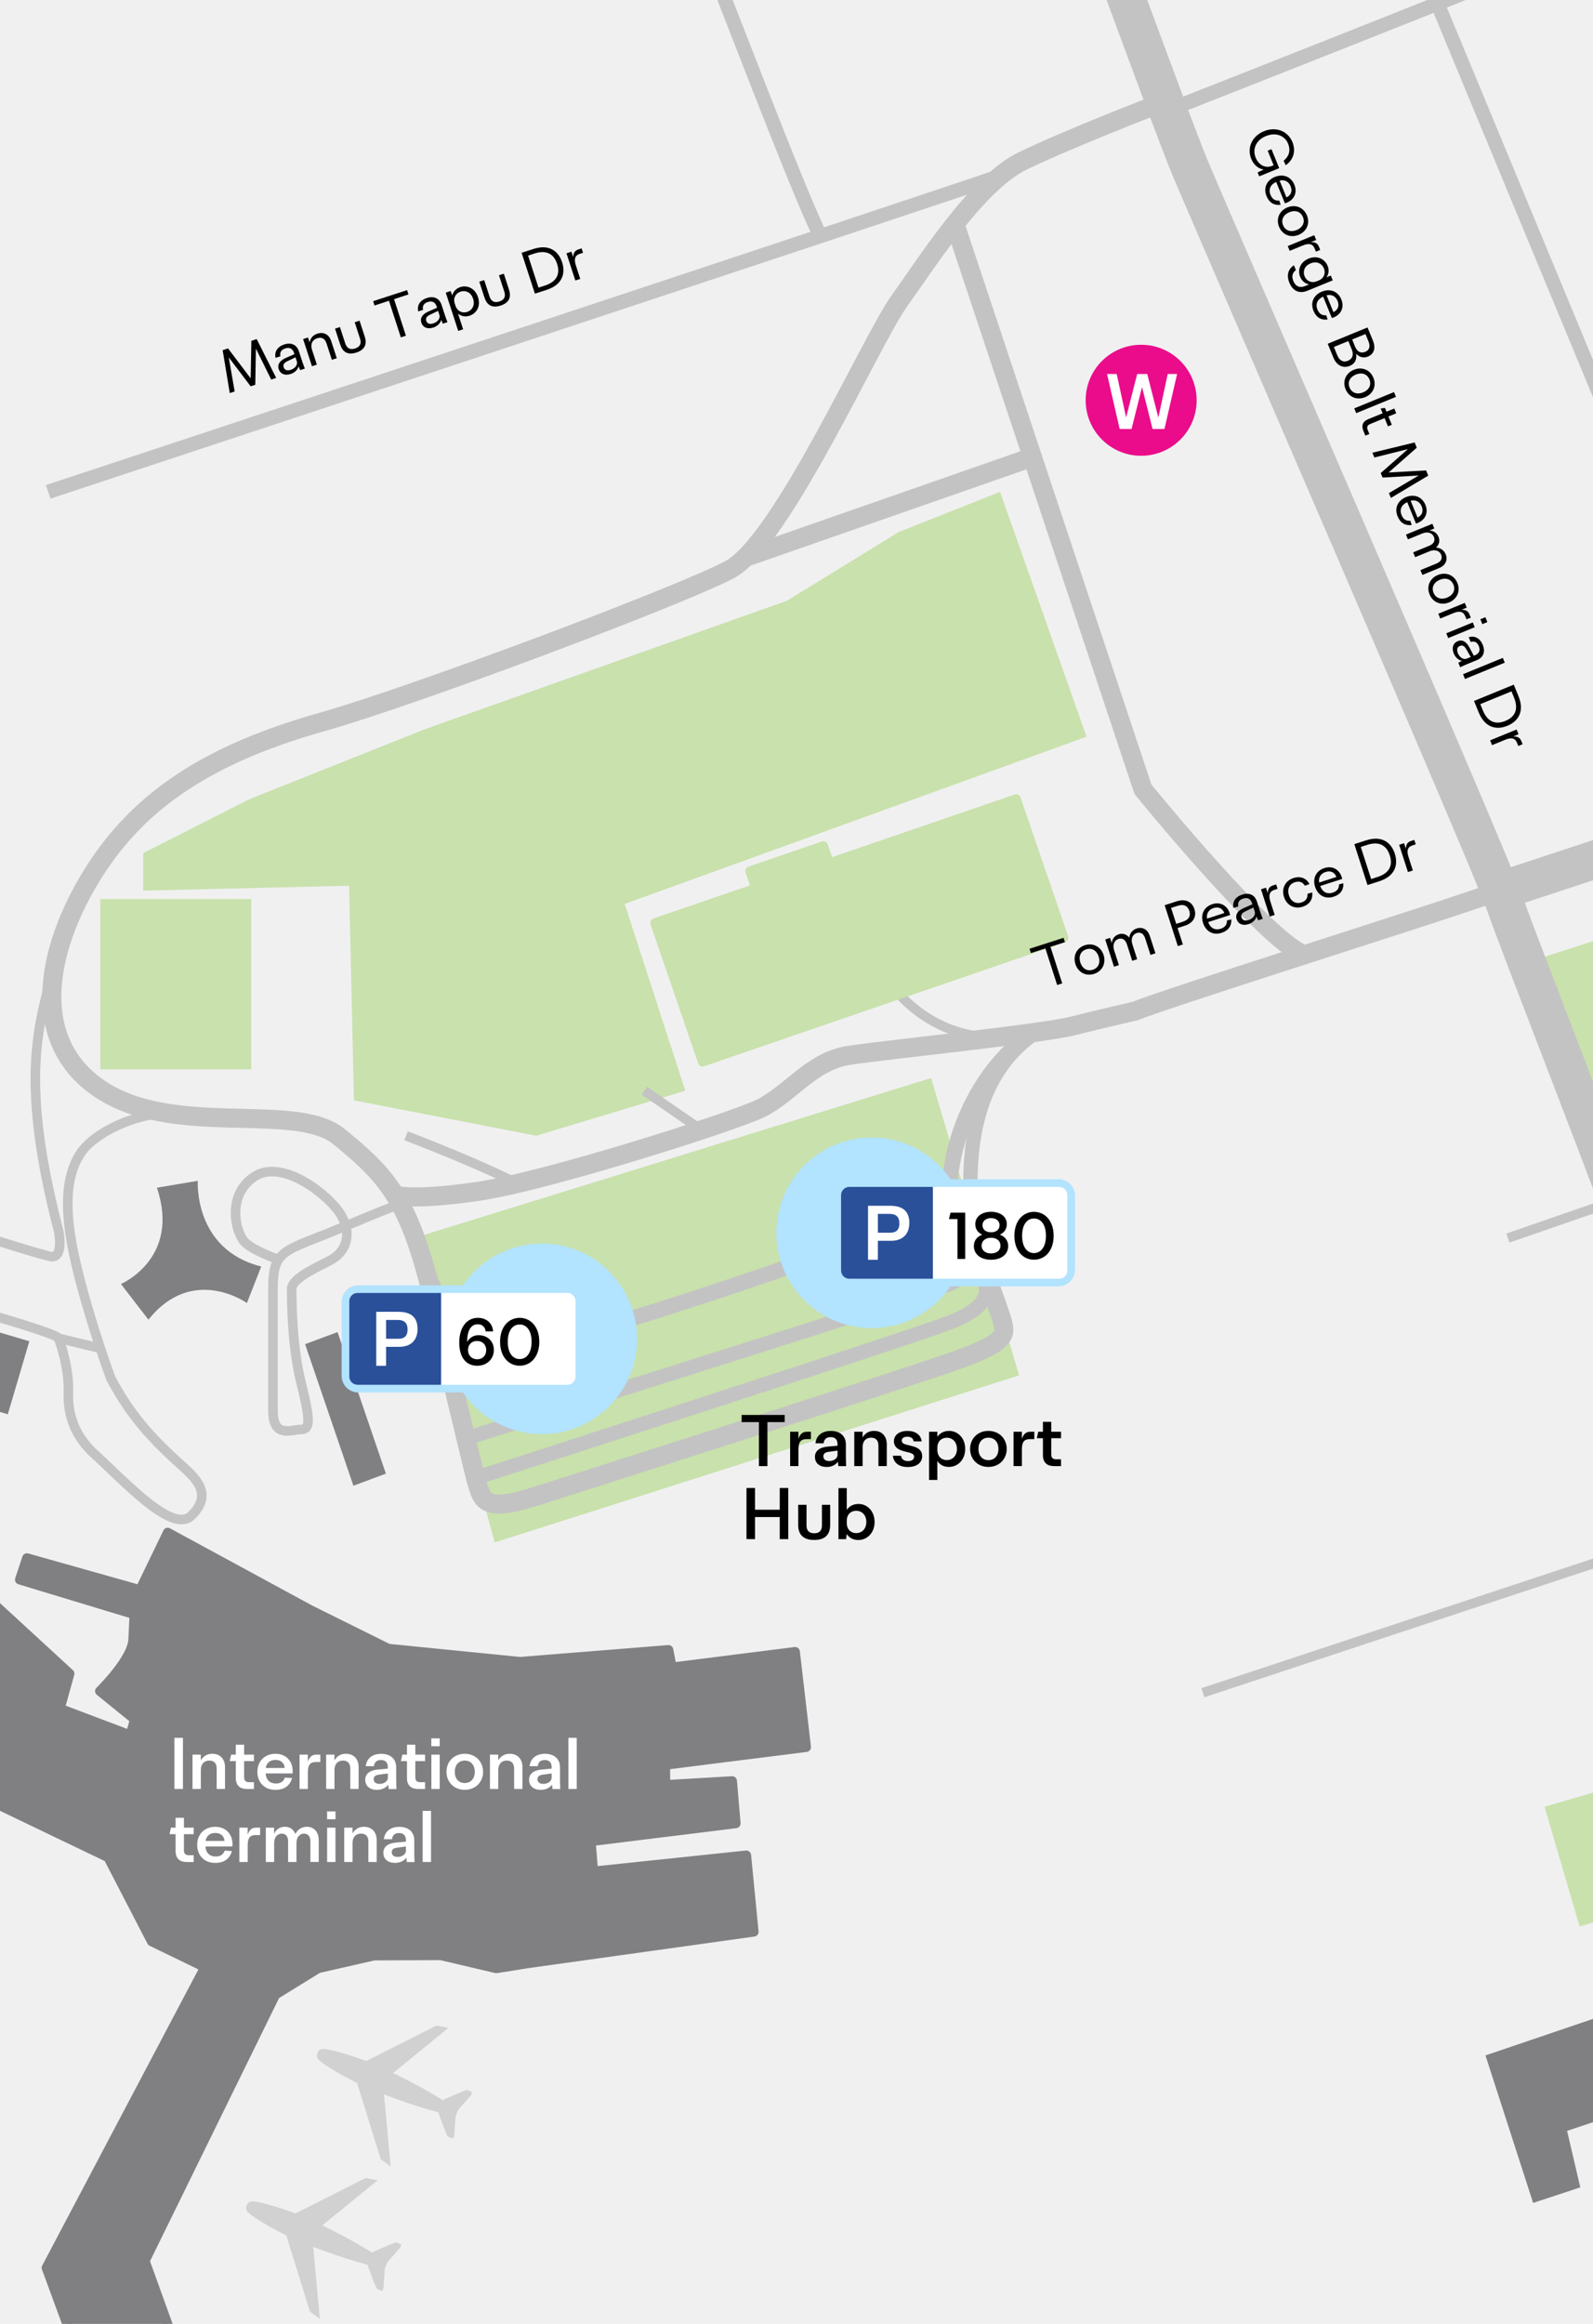 <?xml version="1.0" encoding="UTF-8"?><svg xmlns="http://www.w3.org/2000/svg" xmlns:xlink="http://www.w3.org/1999/xlink" viewBox="0 0 480 700"><defs><style>.i,.j,.k,.l,.m{fill:none;}.n{stroke:#c9e1ac;}.n,.o,.j,.k,.l,.m{stroke-linejoin:round;}.n,.o,.m{stroke-width:2.88px;}.n,.p{fill:#c9e1ac;}.q{fill:#f0f0f1;}.r{fill:#c3c3c3;}.o{stroke:#808083;}.o,.s{fill:#808083;}.t{fill:#fff;}.u{fill:#2a5099;}.v{fill:#ea0c8a;}.j{stroke-width:11.5px;}.j,.k,.l,.m{stroke:#c3c3c3;}.w{clip-path:url(#h);}.x{clip-path:url(#g);}.y{clip-path:url(#c);}.k{stroke-width:5.75px;}.l{stroke-width:4.31px;}.z{fill:#b2e3ff;}.aa{fill:#b2e3ff;}.ab{fill:#d1d1d1;}</style><clipPath id="c"><rect class="i" width="480" height="700"/></clipPath><clipPath id="g"><path class="i" d="M255.92,385.18h25.17v-27.66h-25.17c-1.38,0-2.49,1.12-2.49,2.49v22.68c0,1.38,1.12,2.49,2.49,2.49Z"/></clipPath><clipPath id="h"><path class="i" d="M107.74,417.12h25.17v-27.66h-25.17c-1.38,0-2.49,1.12-2.49,2.49v22.68c0,1.38,1.12,2.49,2.49,2.49Z"/></clipPath></defs><g id="b"><g class="y"><rect class="q" x="-747.72" y="-640.2" width="3553.35" height="1443.54"/><polygon class="p" points="595.09 418.17 521.4 453.06 484.2 362.59 464.56 288.48 605.01 243.07 644.88 350.74 632.37 375.54 595.09 418.17"/><polygon class="p" points="307.08 414.28 149.06 464.61 124 373.14 280.56 324.72 307.08 414.28"/><path class="j" d="M272.12-681.15s12.58,148.05,18.51,208.75c5.92,60.7,8.88,88.09,0,130.28-8.88,42.19-24.43,98.45-18.51,133.24,5.92,34.79,15.55,70.32,31.09,111.04,15.55,40.71,49.6,134.66,55.52,148.75,5.92,14.1,89.57,206.56,94.75,221.37,5.18,14.8,35.53,91.96,40.71,107.79,2.06,6.28,14.45,42.55,25.6,75.05"/><path class="l" d="M1122.09,127.44l-7.33-18.26c-5.67-20.21-23.44-32.32-29.12-38.99s-3.45-19.25-2.19-26.9c1.27-7.65,2.05-14.05,2.19-21.22.25-12.58-5.43-57.49-7.65-70.82-2.22-13.32-4.19-72.54-29.12-99.93s-43.43-46.39-82.66-55.27c-39.23-8.88-94.5-20.97-125.35-27.64-30.84-6.66-88.58-19.74-113.75-31.58-25.17-11.84-90.38-45.4-110.95-56.01,0,0-32.66-15.3-60.29-20.73-27.64-5.43-255.63-51.08-255.63-51.08"/><path class="l" d="M354.53,32.19s144.59-56.75,155.94-62.92c11.35-6.17,13.08-18.26,7.9-28.87-5.18-10.61-52.06-129.79-52.06-129.79"/><path class="l" d="M287.67-123.41s-37.01,11.26-60.7,18.66c-23.69,7.4-42.93,18.01-25.17,62.43,17.77,44.41,38.25,99.19,45.89,114.49"/><path class="l" d="M14.52,148.16c.74-.25,278.19-91.96,286.83-95.17"/><path class="m" d="M122.35,342.11c22.45,8.64,31.83,13.57,31.83,13.57"/><path class="j" d="M452.16,268.28c80.08-26.5,611.01-200.8,611.01-200.8"/><path class="k" d="M119,359.93s4.34,1.92,24.82-1.04c20.48-2.96,76.24-20.72,85.13-24.92,8.88-4.2,15.55-14.32,26.65-16.04,11.1-1.73,57.67-6.42,67.57-8.88,9.91-2.47,18.83-4.5,18.83-4.5,9.91-4.01,85.4-27.82,100.38-33,.96-.33,4.32-1.45,9.78-3.26"/><line class="m" x1="512.34" y1="460.3" x2="362.43" y2="509.89"/><line class="m" x1="484.2" y1="362.59" x2="454.36" y2="372.93"/><line class="l" x1="433.86" y1="2.83" x2="532.96" y2="241.66"/><path class="l" d="M312.93,310.45c-19.28,12.43-21.74,35.55-20.11,55.61.53,6.48,2.64,17.21-7.21,20.91-9.84,3.7-145.23,46.3-145.23,46.3"/><path class="k" d="M346.89,32.19s-24.92,9.62-38.74,16.29c-13.82,6.66-29.02,30.84-37.34,42.44-8.31,11.6-35.45,72.54-51,80.69-15.55,8.14-95,38-122.88,45.89-27.88,7.9-50.83,19.49-66.13,41.45-15.3,21.96-23.93,52.31-1.73,68.35,22.21,16.04,59.71,4.19,73.04,15.05,13.32,10.86,20.23,17.77,26.9,43.18,0,0,13.41,56.66,14.56,60.66,1.76,6.11,2.46,9.44,18.11,4.44,15.65-5,113.9-36.23,127.96-41.41,14.06-5.18,13.38-7.44,12.33-11.33-1.05-3.89-8.15-22.64-8.15-22.64"/><path class="l" d="M292.68,365.64s3.31,17.37,3.84,19.78,3.39,7.77-10.87,13.14c-14.26,5.37-141.19,46.26-141.19,46.26"/><path class="r" d="M153.09,408.45c-.42,0-.8-.02-1.14-.05-16.57-1.8-25.52-23.94-25.89-24.88l4.34-1.72c.08.2,8.29,20.47,22.05,21.96,12.2,1.31,93.66-27.29,124.04-38.42.26-.09.53-.14.8-.14-.17-.01,6.17-2.05,6.8-10.91.86-12.09,8.55-34.11,26.18-45.24l2.49,3.95c-18.08,11.41-23.47,33.91-24.02,41.62-.76,10.57-8.04,14.63-10.87,15.18-6.7,2.46-105.95,38.66-124.81,38.66Z"/><path class="m" d="M268.97,297.07s10.55,15.44,31.08,15.44"/><path class="m" d="M123.43,361.66c-6.91,2.28-19.06,7.62-24.26,9.7-14.1,5.64-16.92,5.64-16.92,16.92v36.66c0,8.46,5.64,5.64,8.46,5.64s2.82-2.82,0-14.1c-2.82-11.28-2.82-25.38-2.82-28.2s5.64-5.64,11.28-8.46c5.64-2.82,6.86-8.46,3.43-14.1-3.43-5.64-17.53-16.92-25.99-11.28-8.46,5.64-5.64,16.92-2.82,19.74,2.82,2.82,11.28,5.64,11.28,5.64"/><polygon class="s" points="91.93 404.89 106.49 447.53 116.27 443.89 101.71 401.25 91.93 404.89"/><path class="s" d="M47.27,357.76l12.33-2.08s-1.37,20.67,19.11,25.82l-4.31,11s-16.36-11.71-29.67,5.01l-8.29-10.75s18.04-7.62,10.84-29Z"/><path class="m" d="M50.04,335.25c-9.06.31-21.64,5.68-25.9,12.34s-5.18,16.66-1.11,33.68,10.35,33.88,10.35,33.88c5.84,11.1,12.11,17.74,19.46,24.58,4.61,4.28,12.4,9.61,4.74,16.88-5.66,5.36-19.64-10-29.11-18.62-5.32-4.84-8.12-11.01-7.86-18.41.26-7.4-2.31-14.7-2.97-16.47-.88-2.34-57.65-17.16-72.41-22.55-21.37-7.8-7.93-27.72,7.66-22.42,13.11,4.45,47.4,16.5,62.01,20.28,4.61,1.19,2.74-7.69,2.74-7.69-12.72-49.08-5.17-64.36,0-84.58"/><line class="m" x1="17.64" y1="403.11" x2="30.23" y2="406.13"/><path class="o" d="M202.5,502.23l37.08-4.68,3.34,28.73-42.43,5.35v6.01l20.13-1.17,1.09,12.78-43.68,5.4.75,9.04,46.1-4.84,2.25,23.05-68.15,9.52-9.44,1.5-16.7-3.93-20.13.08-16.87,3.84-12.86,7.93-39.34,80.18,15.53,43.09-26.39,10.11-18.79-51.11,47.77-90.53-16.04-7.77-13.11-25.31-72.41-34.74-20.8-61.13-39.92-30.48-15.2,5.35,2.92,7.85-77.5,26.81-6.6-18.29-22.55,8.27,1.84,6.26-18.79,6.76,5.26,16.2-7.77,3.01-5.68-16.62-12.86,4.18-2.09-6.01-16.12,5.76,2,6.43-18.71,6.43,5.18,17.04-7.68,2.67-10.27-27.89,154.17-52.87,30.32-10.11,2.25,5.76,15.78-5.76,45.27,33.16-2.59-7.85,4.76.33,4.84,11.44,6.35-3.26,4.26,5.6,4.09-3.09-3.01-5.26,5.26-3.01,26.06,31.65,3.34-2.92,24.97,22.97-2.92,10.52,21.21,8.02,1.34-4.76-10.52-8.52s9.69-9.44,10.02-15.45.33-7.68.33-7.68l-34.49-10.44,2.17-6.51,34.07,9.6,8.35-17.29,42.93,23.3,23.51,11.66,39.71,3.96,44.74-3.58,1.03,5.25Z"/><polygon class="s" points="496.78 602.43 447.6 619.13 461.96 663.56 476.17 658.88 472.19 641.85 547.48 616.79 566.86 625.48 569.67 632.99 576.21 631.61 571.2 614.45 662 585.06 659.32 575.37 678.44 567.35 670.42 543.75 538.46 588.73 535.02 581.86 494.36 595.41 496.78 602.43"/><polygon class="n" points="306.15 240.7 249.84 260.02 248.07 254.84 226.03 262.4 227.81 267.59 197.39 278.02 211.73 319.8 320.48 282.48 306.15 240.7"/><polygon class="p" points="301.34 148.16 327.39 221.91 188.23 272.28 206.49 328.54 161.58 342.11 106.65 331.45 105.19 266.8 43.14 268.28 43.14 256.98 75.22 240.7 128.23 219.57 237.08 180.98 270.81 160.25 301.34 148.16"/><rect class="p" x="30.23" y="270.8" width="45.48" height="51.32"/><line class="m" x1="194.15" y1="328.54" x2="209.94" y2="339.39"/><polygon class="p" points="546.99 558.34 475.97 580.3 465.41 544.24 535.75 523.64 546.99 558.34"/><line class="k" x1="224.59" y1="167.88" x2="311.53" y2="137.55"/><path class="k" d="M287.71,67.48l56.68,170.26s37.28,45.87,48.63,49.86"/><rect class="s" x="-56.76" y="394.54" width="63.66" height="22.93" transform="translate(113.88 23.65) rotate(16.44)"/><path class="ab" d="M112.23,678.61c-6.81-4.36-15.12-8.27-15.12-8.27l16.7-13.61-3.64-.67-21.14,10.67c-9.72-3.61-13.07-3.66-13.07-3.66-1.2.06-1.62,1.2-1.62,1.2,0,0-.5,1.13.28,2.02,0,0,2.36,2.43,11.65,7.07l7.11,22.93,3,2.21-2-21.73s8.49,3.41,16.33,5.38c0,0,2.57,7.32,2.97,7.35l1.35.58s.33-.13.54-1.03l.33-5.26s.18-.97.42-1.41c.15-.49.7-1.29.7-1.29l3.47-3.92c.5-.75.35-1.11.35-1.11l-1.35-.58c-.29-.23-7.24,2.92-7.24,2.92"/><path class="ab" d="M133.56,632.7c-6.81-4.36-15.12-8.27-15.12-8.27l16.7-13.61-3.64-.67-21.14,10.67c-9.72-3.61-13.07-3.66-13.07-3.66-1.2.06-1.62,1.2-1.62,1.2,0,0-.5,1.13.28,2.02,0,0,2.36,2.43,11.65,7.07l7.11,22.93,3,2.21-2-21.73s8.49,3.41,16.33,5.38c0,0,2.57,7.32,2.97,7.35l1.35.58s.33-.13.54-1.03l.33-5.26s.18-.97.42-1.41c.15-.49.7-1.29.7-1.29l3.47-3.92c.5-.75.35-1.11.35-1.11l-1.35-.58c-.29-.23-7.24,2.92-7.24,2.92"/></g></g><g id="d"><path d="M380.83,39.53c3.81-1.56,7.31.11,8.59,3.23,1.18,2.89.17,5.55-2.02,7.01l-.61-1.36c1.48-1.21,2.24-2.9,1.32-5.16-.93-2.27-3.52-3.55-6.69-2.25-3.03,1.24-4.09,3.98-3.07,6.47.94,2.3,2.98,3.3,4.91,2.51l.51-.21-1.79-4.38,1.13-.46,2.34,5.72-6.03,2.47-.48-1.18,1.83-.88c-1.58-.24-2.97-1.33-3.75-3.22-1.29-3.16.06-6.77,3.81-8.3Z"/><path d="M384.17,53.29c2.4-.98,4.82-.16,5.85,2.36,1.06,2.58-.28,4.85-2.85,5.6l-2.63-6.44c-1.6.7-2.45,2.1-1.71,3.89.56,1.38,1.47,1.82,2.63,1.71l.43,1.28c-1.89.24-3.41-.54-4.26-2.62-1.05-2.57.14-4.81,2.54-5.79ZM387.64,59.47c1.28-.63,1.89-1.79,1.24-3.39-.66-1.61-2.1-2.02-3.31-1.66l2.07,5.05Z"/><path d="M387.92,62.48c2.36-.97,4.87-.07,5.88,2.41,1.02,2.48-.14,4.88-2.5,5.85s-4.87.06-5.89-2.42c-1.01-2.47.14-4.88,2.5-5.84ZM390.71,69.29c1.78-.73,2.57-2.25,1.89-3.91-.68-1.66-2.32-2.19-4.09-1.46-1.77.73-2.58,2.25-1.9,3.91.68,1.66,2.32,2.19,4.1,1.46Z"/><path d="M396,70.84l.59,1.44-1.62.66c1.34-.05,2.05.39,2.44,1.36l.4.98-1.29.53-.38-.92c-.63-1.55-1.79-1.69-3.7-.9l-3.83,1.57-.59-1.44,7.98-3.27Z"/><path d="M389.88,79.9l.6,1.46c-1.03.75-1.37,1.83-.75,3.34.61,1.49,1.84,2.15,3.48,1.48l1.27-.52c-1.18-.18-2.2-1.01-2.71-2.25-.83-2.04-.06-4.45,2.55-5.52,2.62-1.07,4.89.17,5.71,2.17.5,1.22.37,2.51-.37,3.48l1.33-.54.59,1.45-7.64,3.13c-2.54,1.04-4.46-.05-5.43-2.43-.92-2.26-.35-4.12,1.37-5.24ZM396.77,84.73l.58-.24c1.64-.67,2.14-2.25,1.56-3.67-.55-1.34-2.06-2.29-4.02-1.48-1.94.79-2.35,2.52-1.8,3.86.58,1.41,2.03,2.2,3.67,1.52Z"/><path d="M398.32,87.84c2.4-.98,4.82-.16,5.85,2.36,1.05,2.58-.28,4.85-2.85,5.6l-2.63-6.44c-1.6.7-2.45,2.1-1.71,3.89.56,1.38,1.47,1.82,2.63,1.71l.43,1.28c-1.89.24-3.41-.54-4.26-2.62-1.05-2.57.14-4.8,2.54-5.79ZM401.79,94.02c1.28-.63,1.89-1.79,1.24-3.39-.66-1.61-2.1-2.02-3.31-1.66l2.07,5.05Z"/><path d="M412.06,98.64l1.63,3.97c.91,2.23.35,4.03-1.52,4.8-1.14.47-2.45.31-3.51-.83h-.02c.26,2.02-.61,3.1-1.94,3.64-1.93.79-3.92-.07-4.88-2.41l-1.75-4.26,11.98-4.91ZM402.94,107.01c.66,1.6,1.81,2.24,3.24,1.65,1.34-.55,1.8-1.77,1.11-3.45l-1.01-2.47-4.36,1.78,1.02,2.49ZM408.33,104.45c.66,1.61,1.81,2.03,3.03,1.53,1.25-.51,1.62-1.6,1-3.12l-.92-2.24-4.01,1.64.9,2.19Z"/><path d="M407.95,111.38c2.36-.97,4.87-.07,5.88,2.41,1.02,2.48-.14,4.88-2.5,5.85s-4.87.06-5.89-2.42c-1.01-2.47.14-4.88,2.51-5.84ZM410.74,118.19c1.78-.73,2.57-2.25,1.89-3.91-.68-1.66-2.32-2.19-4.09-1.46-1.77.73-2.58,2.25-1.89,3.91.68,1.66,2.32,2.19,4.1,1.46Z"/><path d="M420.04,118.1l.59,1.44-11.98,4.91-.59-1.44,11.98-4.91Z"/><path d="M412.25,126.27l4.36-1.78-.59-1.44,1.29-.18.47,1.14,2.34-.96.59,1.45-2.35.96,1.02,2.49-1.16.48-1.02-2.49-4.29,1.76c-.98.4-1.12,1.02-.78,1.85l.48,1.18-1.21.49-.6-1.47c-.6-1.46-.32-2.75,1.45-3.47Z"/><path d="M426.25,133.27l.65,1.58-8.48,7.47,11.29-.62.64,1.57-11.24,6.72-.6-1.46,8.96-5.29-10.87.61-.56-1.36,8.19-7.21-10.11,2.53-.59-1.44,12.73-3.09Z"/><path d="M423.66,149.73c2.4-.98,4.82-.16,5.85,2.36,1.05,2.58-.28,4.85-2.85,5.61l-2.63-6.44c-1.6.7-2.45,2.1-1.71,3.89.56,1.38,1.47,1.82,2.63,1.71l.43,1.28c-1.89.24-3.41-.54-4.26-2.62-1.05-2.57.14-4.81,2.54-5.79ZM427.13,155.9c1.28-.63,1.89-1.79,1.24-3.39-.66-1.61-2.1-2.02-3.31-1.66l2.07,5.05Z"/><path d="M431.6,157.77l.58,1.42-1.55.63c1.23-.02,2.32.67,2.82,1.88.52,1.26.16,2.4-.76,3.26,1.36.02,2.44.83,2.93,2.03.71,1.74-.12,3.36-1.96,4.11l-5.07,2.08-.59-1.45,4.81-1.97c1.39-.57,1.9-1.54,1.43-2.68-.39-.96-1.58-1.81-3.58-.99l-4.25,1.74-.59-1.45,4.8-1.97c1.38-.56,1.91-1.52,1.44-2.69-.39-.96-1.57-1.81-3.58-.99l-4.25,1.74-.59-1.44,7.98-3.27Z"/><path d="M433.26,173.2c2.36-.97,4.87-.06,5.88,2.41,1.02,2.48-.14,4.88-2.5,5.85-2.36.97-4.87.07-5.89-2.42-1.01-2.47.14-4.88,2.5-5.84ZM436.05,180.01c1.78-.73,2.57-2.25,1.89-3.91s-2.31-2.19-4.09-1.46c-1.77.73-2.58,2.25-1.9,3.91.68,1.66,2.32,2.19,4.1,1.46Z"/><path d="M441.36,181.59l.59,1.44-1.62.66c1.34-.05,2.05.39,2.45,1.36l.4.98-1.29.53-.38-.92c-.63-1.55-1.79-1.69-3.7-.9l-3.83,1.57-.59-1.44,7.98-3.27Z"/><path d="M443.77,187.49l.59,1.44-7.98,3.27-.59-1.44,7.98-3.27ZM447.57,185.91l.6,1.47-1.52.62-.6-1.47,1.52-.62Z"/><path d="M439.24,193.13c1.17-.48,2.46-.14,3.55,1.94l1.29,2.45.38-.15c1.34-.55,1.61-1.58,1.14-2.74-.44-1.09-1.22-1.63-2.46-1.27l-.58-1.42c1.79-.53,3.39.28,4.22,2.3.84,2.06.21,3.79-1.75,4.59l-3.12,1.28c-.49.2-.85.38-1.93.87l-.56-1.36,1.09-.56c-1.05-.21-1.99-1.05-2.46-2.2-.75-1.83-.13-3.19,1.18-3.72ZM439.28,196.76c.51,1.25,1.68,2.04,2.68,1.63l1.2-.49-1.35-2.35c-.61-1.07-1.22-1.26-1.91-.98-.72.29-1.1,1-.62,2.18Z"/><path d="M452.82,198.17l.59,1.44-11.98,4.91-.59-1.44,11.98-4.91Z"/><path d="M456.13,206.24l1.41,3.45c1.91,4.67-.11,7.61-3.34,8.93s-6.73.65-8.64-4.03l-1.41-3.45,11.98-4.91ZM453.58,217.16c3.42-1.4,3.84-4.06,2.62-7.05l-.76-1.86-9.4,3.85.76,1.86c1.22,2.99,3.38,4.59,6.78,3.2Z"/><path d="M456.97,219.73l.59,1.44-1.62.66c1.34-.05,2.05.39,2.45,1.36l.4.98-1.29.53-.38-.92c-.63-1.55-1.79-1.69-3.7-.9l-3.83,1.57-.59-1.44,7.98-3.27Z"/><path d="M314.99,285.68l-4.36,1.41-.42-1.3,10.25-3.3.42,1.3-4.36,1.4,3.55,11.02-1.53.49-3.55-11.02Z"/><path d="M324.04,290.4c-.78-2.43.31-4.86,2.85-5.68,2.55-.82,4.86.51,5.64,2.94.78,2.43-.31,4.86-2.86,5.69-2.54.82-4.85-.52-5.63-2.95ZM331.05,288.14c-.59-1.83-2.05-2.73-3.75-2.18-1.71.55-2.36,2.14-1.78,3.96.59,1.82,2.05,2.74,3.76,2.19,1.71-.55,2.36-2.14,1.77-3.97Z"/><path d="M333.03,282.98l1.46-.47.51,1.59c.08-1.23.84-2.26,2.08-2.67,1.29-.42,2.41.02,3.19,1.01.13-1.35,1.01-2.37,2.25-2.77,1.79-.58,3.34.37,3.95,2.27l1.68,5.21-1.49.48-1.59-4.95c-.46-1.43-1.39-2.01-2.57-1.63-.99.32-1.93,1.44-1.26,3.5l1.41,4.38-1.49.48-1.59-4.94c-.46-1.42-1.37-2.03-2.57-1.64-.98.32-1.93,1.43-1.26,3.5l1.41,4.38-1.48.48-2.65-8.21Z"/><path d="M350.92,272.67l3.68-1.19c2.4-.77,4.53-.03,5.3,2.36.75,2.33-.4,4.2-2.92,5.01l-2.16.69,1.6,4.95-1.52.49-3.97-12.33ZM356.43,277.63c1.84-.59,2.41-1.78,1.93-3.28-.47-1.47-1.63-2.11-3.47-1.52l-2.02.65,1.55,4.8,2.02-.65Z"/><path d="M362.5,278.01c-.8-2.47.21-4.82,2.8-5.66,2.65-.85,4.82.65,5.37,3.27l-6.62,2.13c.57,1.65,1.91,2.6,3.75,2.01,1.42-.46,1.92-1.33,1.91-2.49l1.31-.33c.1,1.9-.8,3.36-2.94,4.05-2.64.85-4.78-.51-5.58-2.98ZM368.92,275.03c-.53-1.32-1.64-2.03-3.28-1.5-1.66.53-2.17,1.94-1.91,3.17l5.19-1.68Z"/><path d="M372.61,276.9c-.39-1.21.05-2.47,2.21-3.4l2.54-1.1-.12-.39c-.45-1.38-1.45-1.73-2.65-1.34-1.12.36-1.72,1.09-1.46,2.36l-1.46.47c-.39-1.83.54-3.36,2.62-4.03,2.12-.68,3.8.08,4.45,2.09l1.03,3.21c.16.5.31.88.72,1.99l-1.4.45-.47-1.13c-.29,1.03-1.2,1.9-2.38,2.28-1.88.61-3.19-.12-3.62-1.47ZM376.24,277.13c1.28-.41,2.16-1.52,1.83-2.54l-.4-1.23-2.44,1.17c-1.11.52-1.35,1.12-1.12,1.83.24.74.91,1.17,2.13.78Z"/><path d="M379.98,267.87l1.48-.48.53,1.66c.05-1.34.55-2.01,1.54-2.33l1-.32.43,1.33-.95.31c-1.59.51-1.82,1.66-1.19,3.62l1.27,3.94-1.48.48-2.65-8.21Z"/><path d="M386.89,270.18c-.82-2.55.37-4.89,2.85-5.69,2.2-.71,3.94.1,4.84,1.82l-1.41.49c-.64-1.11-1.68-1.49-3.01-1.06-1.61.52-2.39,2.04-1.78,3.95.61,1.9,2.13,2.67,3.75,2.16,1.31-.42,1.94-1.29,1.83-2.61l1.43-.43c.24,1.95-.67,3.6-2.87,4.31-2.48.8-4.81-.4-5.63-2.94Z"/><path d="M396.26,267.14c-.79-2.47.21-4.82,2.8-5.66,2.65-.85,4.82.65,5.37,3.27l-6.62,2.13c.57,1.65,1.91,2.6,3.75,2.01,1.42-.46,1.92-1.33,1.91-2.49l1.31-.34c.1,1.9-.8,3.36-2.94,4.05-2.64.85-4.78-.51-5.58-2.98ZM402.69,264.16c-.53-1.32-1.65-2.03-3.28-1.5-1.66.53-2.17,1.94-1.91,3.17l5.19-1.67Z"/><path d="M408.08,254.27l3.55-1.14c4.81-1.55,7.58.69,8.65,4.01,1.07,3.32.13,6.76-4.68,8.31l-3.55,1.14-3.97-12.33ZM418.77,257.65c-1.13-3.51-3.76-4.15-6.83-3.15l-1.91.62,3.12,9.67,1.91-.62c3.07-.99,4.84-3.02,3.71-6.51Z"/><path d="M421.59,254.47l1.48-.48.54,1.66c.05-1.34.55-2.01,1.54-2.33l1-.32.43,1.33-.95.31c-1.59.51-1.82,1.66-1.18,3.62l1.27,3.94-1.48.48-2.65-8.21Z"/><path d="M67.09,105.48l1.62-.53,6.82,9.01.21-11.3,1.61-.52,5.87,11.7-1.5.49-4.61-9.32-.19,10.89-1.4.46-6.59-8.7,1.78,10.26-1.48.48-2.14-12.92Z"/><path d="M83.98,111.19c-.39-1.2.04-2.46,2.2-3.4l2.54-1.11-.13-.39c-.45-1.38-1.46-1.72-2.65-1.33-1.12.36-1.72,1.09-1.45,2.36l-1.46.48c-.4-1.82.53-3.36,2.6-4.04,2.12-.69,3.79.07,4.45,2.08l1.04,3.2c.16.5.32.88.73,1.99l-1.4.46-.47-1.13c-.29,1.03-1.19,1.9-2.38,2.29-1.88.61-3.19-.11-3.62-1.46ZM87.61,111.41c1.28-.42,2.16-1.53,1.83-2.55l-.4-1.23-2.44,1.17c-1.11.53-1.35,1.12-1.12,1.83.24.74.92,1.17,2.13.78Z"/><path d="M91.33,102.14l1.48-.48.48,1.48c.22-1.25,1.02-2.2,2.33-2.63,2-.65,3.57.36,4.16,2.18l1.7,5.21-1.49.48-1.6-4.92c-.49-1.5-1.47-2.01-2.85-1.56-1.16.38-2.19,1.42-1.48,3.59l1.42,4.35-1.48.48-2.67-8.19Z"/><path d="M102.52,103.83l-1.57-4.83,1.48-.48,1.6,4.92c.48,1.46,1.44,2.02,2.96,1.53,1.53-.5,1.97-1.52,1.49-2.98l-1.6-4.92,1.46-.48,1.57,4.83c.7,2.15.12,3.91-2.52,4.77-2.66.87-4.17-.22-4.86-2.36Z"/><path d="M117.2,90.6l-4.35,1.42-.42-1.3,10.23-3.33.42,1.3-4.35,1.42,3.58,11.01-1.53.5-3.58-11.01Z"/><path d="M126.96,97.2c-.39-1.2.04-2.46,2.2-3.4l2.54-1.11-.13-.39c-.45-1.38-1.46-1.72-2.65-1.33-1.12.36-1.72,1.09-1.45,2.36l-1.46.48c-.4-1.82.53-3.36,2.6-4.04,2.12-.69,3.79.07,4.45,2.08l1.04,3.2c.16.5.32.88.73,1.99l-1.4.46-.47-1.13c-.29,1.03-1.19,1.9-2.38,2.29-1.88.61-3.19-.11-3.62-1.46ZM130.58,97.42c1.28-.42,2.16-1.53,1.82-2.55l-.4-1.23-2.44,1.17c-1.11.53-1.35,1.12-1.12,1.83.24.74.92,1.17,2.13.77Z"/><path d="M134.32,88.14l1.48-.48.45,1.38c.29-1.21,1.18-2.14,2.44-2.56,2.05-.67,4.44.29,5.34,3.04.89,2.73-.45,4.9-2.54,5.58-1.27.42-2.57.17-3.48-.64l1.54,4.73-1.48.48-3.76-11.54ZM142.56,90c-.67-2.06-2.38-2.61-3.76-2.16-1.46.48-2.33,1.88-1.77,3.61l.2.61c.57,1.74,2.09,2.37,3.56,1.89,1.38-.45,2.43-1.91,1.77-3.95Z"/><path d="M145.99,89.68l-1.57-4.83,1.48-.48,1.6,4.92c.48,1.46,1.44,2.02,2.96,1.53,1.53-.5,1.97-1.52,1.49-2.98l-1.6-4.92,1.46-.48,1.57,4.83c.7,2.15.12,3.91-2.52,4.77-2.66.87-4.17-.22-4.86-2.36Z"/><path d="M157.17,76.15l3.54-1.15c4.8-1.56,7.58.67,8.66,3.99,1.08,3.32.15,6.76-4.65,8.32l-3.54,1.15-4.01-12.31ZM167.87,79.5c-1.14-3.51-3.77-4.13-6.84-3.13l-1.91.62,3.14,9.65,1.91-.62c3.07-1,4.83-3.03,3.69-6.52Z"/><path d="M170.7,76.3l1.48-.48.54,1.66c.05-1.34.54-2.01,1.53-2.34l1-.33.43,1.33-.95.31c-1.59.52-1.81,1.66-1.17,3.62l1.28,3.94-1.48.48-2.67-8.19Z"/><path class="t" d="M52.55,523.47h2.57v15.4h-2.57v-15.4Z"/><path class="t" d="M58,528.53h2.51v1.74c.73-1.28,1.88-2,3.47-2,2.43,0,3.82,1.68,3.82,4v6.6h-2.51v-6.11c0-1.72-.86-2.44-2.24-2.44-1.2,0-2.53.67-2.53,2.93v5.62h-2.51v-10.34Z"/><path class="t" d="M71.05,535.56v-5.08h-1.83l.43-1.95h1.4v-2.99h2.51v2.99h2.95v1.95h-2.95v4.81c0,1.16.53,1.54,1.54,1.54h1.41v2.05h-2.09c-1.96,0-3.37-.92-3.37-3.31Z"/><path class="t" d="M77.55,533.69c0-3.08,2.12-5.42,5.48-5.42s5.48,2.55,5.12,5.92h-8.1c.08,1.75,1.11,3.03,3.09,3.03,1.5,0,2.28-.64,2.7-1.77l2.18.13c-.62,2.18-2.2,3.56-5.03,3.56-3.45,0-5.44-2.39-5.44-5.45ZM85.8,532.54c-.17-1.52-1.11-2.42-2.82-2.42-1.8,0-2.74,1.16-2.9,2.42h5.72Z"/><path class="t" d="M90.25,528.53h2.51v2.13c.59-1.66,1.4-2.13,2.59-2.13h1.17v2.22h-1.23c-1.95,0-2.52.94-2.52,3.18v4.94h-2.51v-10.34Z"/><path class="t" d="M98.26,528.53h2.51v1.74c.73-1.28,1.88-2,3.47-2,2.43,0,3.82,1.68,3.82,4v6.6h-2.51v-6.11c0-1.72-.86-2.44-2.24-2.44-1.2,0-2.53.67-2.53,2.93v5.62h-2.51v-10.34Z"/><path class="t" d="M110.05,536.1c0-1.56,1.06-2.85,3.94-3.1l2.87-.26v-.48c0-1.49-.86-2.11-2.08-2.11-1.16,0-1.96.52-2.11,1.86h-2.46c.25-2.29,1.94-3.73,4.66-3.73s4.51,1.49,4.51,4.08v3.82c0,.78.03,1.41.08,2.71h-2.34l-.15-1.33c-.67.97-1.9,1.58-3.38,1.58-2.33,0-3.53-1.31-3.53-3.03ZM114.38,537.34c1.32,0,2.49-.78,2.49-1.85v-1.29l-2.71.37c-1.17.17-1.56.63-1.56,1.38s.5,1.39,1.78,1.39Z"/><path class="t" d="M122.63,535.56v-5.08h-1.83l.43-1.95h1.4v-2.99h2.51v2.99h2.95v1.95h-2.95v4.81c0,1.16.53,1.54,1.54,1.54h1.41v2.05h-2.09c-1.96,0-3.37-.92-3.37-3.31Z"/><path class="t" d="M129.96,523.63h2.53v2.37h-2.53v-2.37ZM129.98,528.53h2.51v10.34h-2.51v-10.34Z"/><path class="t" d="M134.53,533.7c0-3.11,2.3-5.43,5.51-5.43s5.52,2.32,5.52,5.43-2.3,5.43-5.52,5.43-5.51-2.32-5.51-5.43ZM143.05,533.7c0-2.09-1.2-3.38-3.01-3.38s-3.01,1.3-3.01,3.38,1.2,3.38,3.01,3.38,3.01-1.29,3.01-3.38Z"/><path class="t" d="M147.62,528.53h2.51v1.74c.73-1.28,1.88-2,3.47-2,2.43,0,3.82,1.68,3.82,4v6.6h-2.51v-6.11c0-1.72-.86-2.44-2.24-2.44-1.2,0-2.53.67-2.53,2.93v5.62h-2.51v-10.34Z"/><path class="t" d="M159.41,536.1c0-1.56,1.06-2.85,3.94-3.1l2.87-.26v-.48c0-1.49-.86-2.11-2.08-2.11-1.16,0-1.96.52-2.11,1.86h-2.46c.25-2.29,1.94-3.73,4.66-3.73s4.51,1.49,4.51,4.08v3.82c0,.78.03,1.41.08,2.71h-2.34l-.15-1.33c-.67.97-1.9,1.58-3.38,1.58-2.33,0-3.53-1.31-3.53-3.03ZM163.73,537.34c1.32,0,2.49-.78,2.49-1.85v-1.29l-2.71.37c-1.17.17-1.56.63-1.56,1.38s.5,1.39,1.78,1.39Z"/><path class="t" d="M171.27,523.47h2.51v15.4h-2.51v-15.4Z"/><path class="t" d="M52.91,557.56v-5.08h-1.83l.43-1.95h1.4v-2.99h2.51v2.99h2.95v1.95h-2.95v4.81c0,1.16.53,1.54,1.54,1.54h1.41v2.05h-2.09c-1.96,0-3.37-.92-3.37-3.31Z"/><path class="t" d="M59.41,555.69c0-3.08,2.12-5.42,5.48-5.42s5.48,2.55,5.12,5.92h-8.1c.08,1.75,1.11,3.03,3.09,3.03,1.5,0,2.28-.64,2.7-1.77l2.18.13c-.62,2.18-2.2,3.56-5.03,3.56-3.45,0-5.44-2.39-5.44-5.45ZM67.66,554.54c-.17-1.52-1.11-2.42-2.82-2.42-1.8,0-2.74,1.16-2.9,2.42h5.72Z"/><path class="t" d="M72.11,550.53h2.51v2.13c.59-1.66,1.4-2.13,2.59-2.13h1.17v2.22h-1.23c-1.95,0-2.52.94-2.52,3.18v4.94h-2.51v-10.34Z"/><path class="t" d="M80.12,550.53h2.46v1.88c.54-1.28,1.72-2.15,3.28-2.15s2.62.86,3.15,2.18c.62-1.35,1.91-2.18,3.47-2.18,2.19,0,3.56,1.65,3.56,4v6.6h-2.51v-6.19c0-1.59-.77-2.35-1.94-2.35-1.02,0-2.26.74-2.26,2.92v5.63h-2.52v-6.18c0-1.6-.75-2.37-1.93-2.37-1.03,0-2.27.75-2.27,2.92v5.63h-2.51v-10.34Z"/><path class="t" d="M98.56,545.63h2.53v2.37h-2.53v-2.37ZM98.57,550.53h2.51v10.34h-2.51v-10.34Z"/><path class="t" d="M103.71,550.53h2.51v1.74c.73-1.28,1.88-2,3.47-2,2.43,0,3.82,1.68,3.82,4v6.6h-2.51v-6.11c0-1.72-.86-2.44-2.24-2.44-1.2,0-2.53.67-2.53,2.93v5.62h-2.51v-10.34Z"/><path class="t" d="M115.5,558.1c0-1.56,1.06-2.85,3.94-3.1l2.87-.26v-.48c0-1.49-.86-2.11-2.08-2.11-1.16,0-1.96.52-2.11,1.86h-2.46c.25-2.29,1.94-3.73,4.66-3.73s4.51,1.49,4.51,4.08v3.82c0,.78.03,1.41.08,2.71h-2.34l-.15-1.33c-.67.97-1.9,1.58-3.38,1.58-2.33,0-3.53-1.31-3.53-3.03ZM119.82,559.34c1.32,0,2.49-.78,2.49-1.85v-1.29l-2.71.37c-1.17.17-1.56.63-1.56,1.38s.5,1.39,1.78,1.39Z"/><path class="t" d="M127.36,545.47h2.51v15.4h-2.51v-15.4Z"/><path d="M228.66,428.37h-5.2v-2.16h12.98v2.16h-5.2v13.25h-2.57v-13.25Z"/><path d="M238.07,431.27h2.51v2.13c.59-1.66,1.4-2.13,2.59-2.13h1.17v2.22h-1.23c-1.95,0-2.52.94-2.52,3.18v4.94h-2.51v-10.34Z"/><path d="M245.55,438.84c0-1.56,1.06-2.85,3.94-3.1l2.87-.26v-.48c0-1.49-.86-2.11-2.08-2.11-1.15,0-1.96.52-2.11,1.86h-2.46c.25-2.29,1.94-3.73,4.66-3.73s4.51,1.49,4.51,4.08v3.82c0,.78.03,1.41.08,2.71h-2.34l-.15-1.33c-.67.97-1.9,1.58-3.38,1.58-2.33,0-3.53-1.31-3.53-3.03ZM249.88,440.09c1.32,0,2.49-.78,2.49-1.85v-1.29l-2.71.37c-1.17.17-1.56.63-1.56,1.38s.5,1.39,1.78,1.39Z"/><path d="M257.41,431.27h2.51v1.74c.73-1.28,1.88-2,3.46-2,2.43,0,3.82,1.68,3.82,4v6.6h-2.51v-6.11c0-1.72-.86-2.44-2.24-2.44-1.2,0-2.53.67-2.53,2.93v5.62h-2.51v-10.34Z"/><path d="M269.04,438.49h2.44c.18,1.03.92,1.62,2.13,1.62,1.12,0,1.82-.48,1.82-1.3,0-.58-.33-.96-1.41-1.24l-1.74-.45c-2.26-.58-2.93-1.74-2.93-2.98,0-1.88,1.61-3.12,4.07-3.12s4.06,1.16,4.3,3.16h-2.42c-.15-1.11-1.04-1.41-1.95-1.41-1,0-1.63.46-1.63,1.16,0,.59.38.95,1.3,1.2l1.99.51c2.09.53,2.86,1.58,2.86,2.97,0,2.12-1.84,3.29-4.29,3.29-2.83,0-4.28-1.33-4.55-3.39Z"/><path d="M279.95,431.27h2.5v1.52c.84-1.21,2.09-1.78,3.53-1.78,2.56,0,4.85,2.08,4.85,5.43s-2.3,5.43-4.9,5.43c-1.46,0-2.72-.59-3.49-1.79v5.71h-2.5v-14.52ZM288.34,436.44c0-2.2-1.46-3.37-3.01-3.37s-2.88.99-2.88,3.04v.65c0,2.05,1.34,3.05,2.88,3.05s3.01-1.17,3.01-3.37Z"/><path d="M292.31,436.44c0-3.11,2.3-5.43,5.51-5.43s5.52,2.32,5.52,5.43-2.3,5.43-5.52,5.43-5.51-2.32-5.51-5.43ZM300.84,436.44c0-2.09-1.2-3.38-3.01-3.38s-3.01,1.3-3.01,3.38,1.2,3.38,3.01,3.38,3.01-1.29,3.01-3.38Z"/><path d="M305.4,431.27h2.51v2.13c.59-1.66,1.4-2.13,2.58-2.13h1.17v2.22h-1.23c-1.95,0-2.52.94-2.52,3.18v4.94h-2.51v-10.34Z"/><path d="M314.25,438.3v-5.08h-1.83l.43-1.95h1.4v-2.99h2.51v2.99h2.95v1.95h-2.95v4.81c0,1.16.53,1.54,1.54,1.54h1.41v2.05h-2.09c-1.96,0-3.37-.92-3.37-3.31Z"/><path d="M234.95,456.97h-7.45v6.64h-2.57v-15.4h2.57v6.55h7.45v-6.55h2.57v15.4h-2.57v-6.64Z"/><path d="M240.51,459.37v-6.09h2.51v6.22c0,1.51.73,2.35,2.32,2.35s2.32-.85,2.32-2.35v-6.22h2.48v6.09c0,2.66-1.33,4.5-4.81,4.5s-4.82-1.84-4.82-4.5Z"/><path d="M255.14,462.09l-.2,1.53h-2.3v-15.38h2.5v6.56c.84-1.21,2.09-1.78,3.59-1.78,2.51,0,4.8,2.08,4.8,5.43s-2.32,5.43-4.87,5.43c-1.51,0-2.74-.6-3.51-1.79ZM261.04,458.44c0-2.2-1.46-3.37-3.01-3.37s-2.88.99-2.88,3.04v.65c0,2.04,1.34,3.05,2.88,3.05s3.01-1.18,3.01-3.37Z"/></g><g id="e"><circle class="v" cx="343.85" cy="120.57" r="16.72"/><path class="t" d="M344.11,116.6l-3.15,12.63h-3.58l-3.81-16.58h2.91l2.84,13.1,3.33-13.1h3.03l3.35,13.13,2.83-13.13h2.82l-3.81,16.58h-3.58l-3.18-12.63Z"/></g><g id="f"><circle class="z" cx="262.63" cy="371.34" r="28.71"/><rect class="z" x="252.28" y="356.36" width="70.49" height="29.96" rx="3.83" ry="3.83"/><path class="aa" d="M318.94,357.51c1.48,0,2.68,1.2,2.68,2.68v22.31c0,1.48-1.2,2.68-2.68,2.68h-62.83c-1.48,0-2.68-1.2-2.68-2.68v-22.31c0-1.48,1.2-2.68,2.68-2.68h62.83M318.94,355.21h-62.83c-2.74,0-4.98,2.23-4.98,4.98v22.31c0,2.74,2.23,4.98,4.98,4.98h62.83c2.74,0,4.98-2.23,4.98-4.98v-22.31c0-2.74-2.23-4.98-4.98-4.98h0Z"/><path class="t" d="M281.09,385.18h38.03c1.38,0,2.49-1.12,2.49-2.49v-22.68c0-1.38-1.12-2.49-2.49-2.49h-38.03v27.66Z"/><path class="u" d="M255.92,385.18h25.17v-27.66h-25.17c-1.38,0-2.49,1.12-2.49,2.49v22.68c0,1.38,1.12,2.49,2.49,2.49Z"/><g class="x"><path class="t" d="M261.55,379.47v-16.27h6.65c4.06,0,5.8,1.88,5.8,5.17s-1.93,5.38-5.52,5.38h-3.97v5.72h-2.95ZM264.51,371.32h3.64c2.13,0,2.85-1.08,2.85-2.82,0-1.88-.97-2.85-2.87-2.85h-3.61v5.66Z"/></g><path d="M288.5,367.21h-2.57l.49-1.94h4.41v13.95h-2.33v-12.01Z"/><path d="M293.44,375.31c0-1.62.99-2.85,2.53-3.4-1.31-.61-2.1-1.68-2.1-3.17,0-2.27,1.95-3.72,4.75-3.72s4.75,1.44,4.75,3.72c0,1.48-.79,2.56-2.1,3.17,1.54.55,2.52,1.77,2.52,3.4,0,2.44-1.97,4.15-5.17,4.15s-5.18-1.7-5.18-4.15ZM301.46,375.25c0-1.52-1.18-2.41-2.84-2.41s-2.85.89-2.85,2.41c0,1.43,1.23,2.31,2.85,2.31s2.84-.88,2.84-2.31ZM301.19,369.02c0-1.3-1.1-2.1-2.57-2.1s-2.58.8-2.58,2.1c0,1.41,1.07,2.17,2.58,2.17s2.57-.77,2.57-2.17Z"/><path d="M305.66,372.24c0-4.57,2.63-7.21,5.9-7.21s5.92,2.64,5.92,7.21-2.63,7.21-5.92,7.21-5.9-2.67-5.9-7.21ZM315.16,372.24c0-3.47-1.57-5.21-3.6-5.21s-3.58,1.74-3.58,5.21,1.57,5.21,3.58,5.21,3.6-1.76,3.6-5.21Z"/><circle class="z" cx="163.26" cy="403.29" r="28.71"/><path class="z" d="M107.93,388.31h62.83c2.11,0,3.83,1.72,3.83,3.83v22.31c0,2.11-1.71,3.83-3.83,3.83h-62.83c-2.11,0-3.83-1.72-3.83-3.83v-22.31c0-2.11,1.72-3.83,3.83-3.83Z"/><path class="aa" d="M170.76,389.46c1.48,0,2.68,1.2,2.68,2.68v22.31c0,1.48-1.2,2.68-2.68,2.68h-62.83c-1.48,0-2.68-1.2-2.68-2.68v-22.31c0-1.48,1.2-2.68,2.68-2.68h62.83M170.76,387.16h-62.83c-2.74,0-4.98,2.23-4.98,4.98v22.31c0,2.74,2.23,4.98,4.98,4.98h62.83c2.74,0,4.98-2.23,4.98-4.98v-22.31c0-2.74-2.23-4.98-4.98-4.98h0Z"/><path class="t" d="M132.91,417.12h38.03c1.38,0,2.49-1.12,2.49-2.49v-22.68c0-1.38-1.12-2.49-2.49-2.49h-38.03v27.66Z"/><path class="u" d="M107.74,417.12h25.17v-27.66h-25.17c-1.38,0-2.49,1.12-2.49,2.49v22.68c0,1.38,1.12,2.49,2.49,2.49Z"/><g class="w"><path class="t" d="M113.37,411.41v-16.27h6.65c4.06,0,5.8,1.88,5.8,5.17s-1.93,5.38-5.52,5.38h-3.97v5.72h-2.95ZM116.32,403.27h3.64c2.13,0,2.85-1.08,2.85-2.82,0-1.88-.97-2.85-2.87-2.85h-3.61v5.66Z"/></g><path d="M138.38,404.39c0-4.74,2.4-7.43,5.6-7.43,2.54,0,4.42,1.54,4.6,4.08h-2.24c-.19-1.37-1.05-2.15-2.39-2.15-2.06,0-3.18,1.91-3.19,5.3.8-1.34,2.05-2.01,3.46-2.01,2.36,0,4.59,1.57,4.59,4.45,0,2.64-2,4.76-5.01,4.76-3.31,0-5.42-2.42-5.42-7ZM146.5,406.67c0-1.65-1.14-2.75-2.75-2.75s-2.73,1.08-2.73,2.73,1.15,2.79,2.76,2.79,2.72-1.08,2.72-2.77Z"/><path d="M150.68,404.17c0-4.57,2.63-7.21,5.9-7.21s5.92,2.64,5.92,7.21-2.63,7.21-5.92,7.21-5.9-2.67-5.9-7.21ZM160.18,404.17c0-3.47-1.57-5.21-3.6-5.21s-3.58,1.74-3.58,5.21,1.57,5.21,3.58,5.21,3.6-1.76,3.6-5.21Z"/></g></svg>